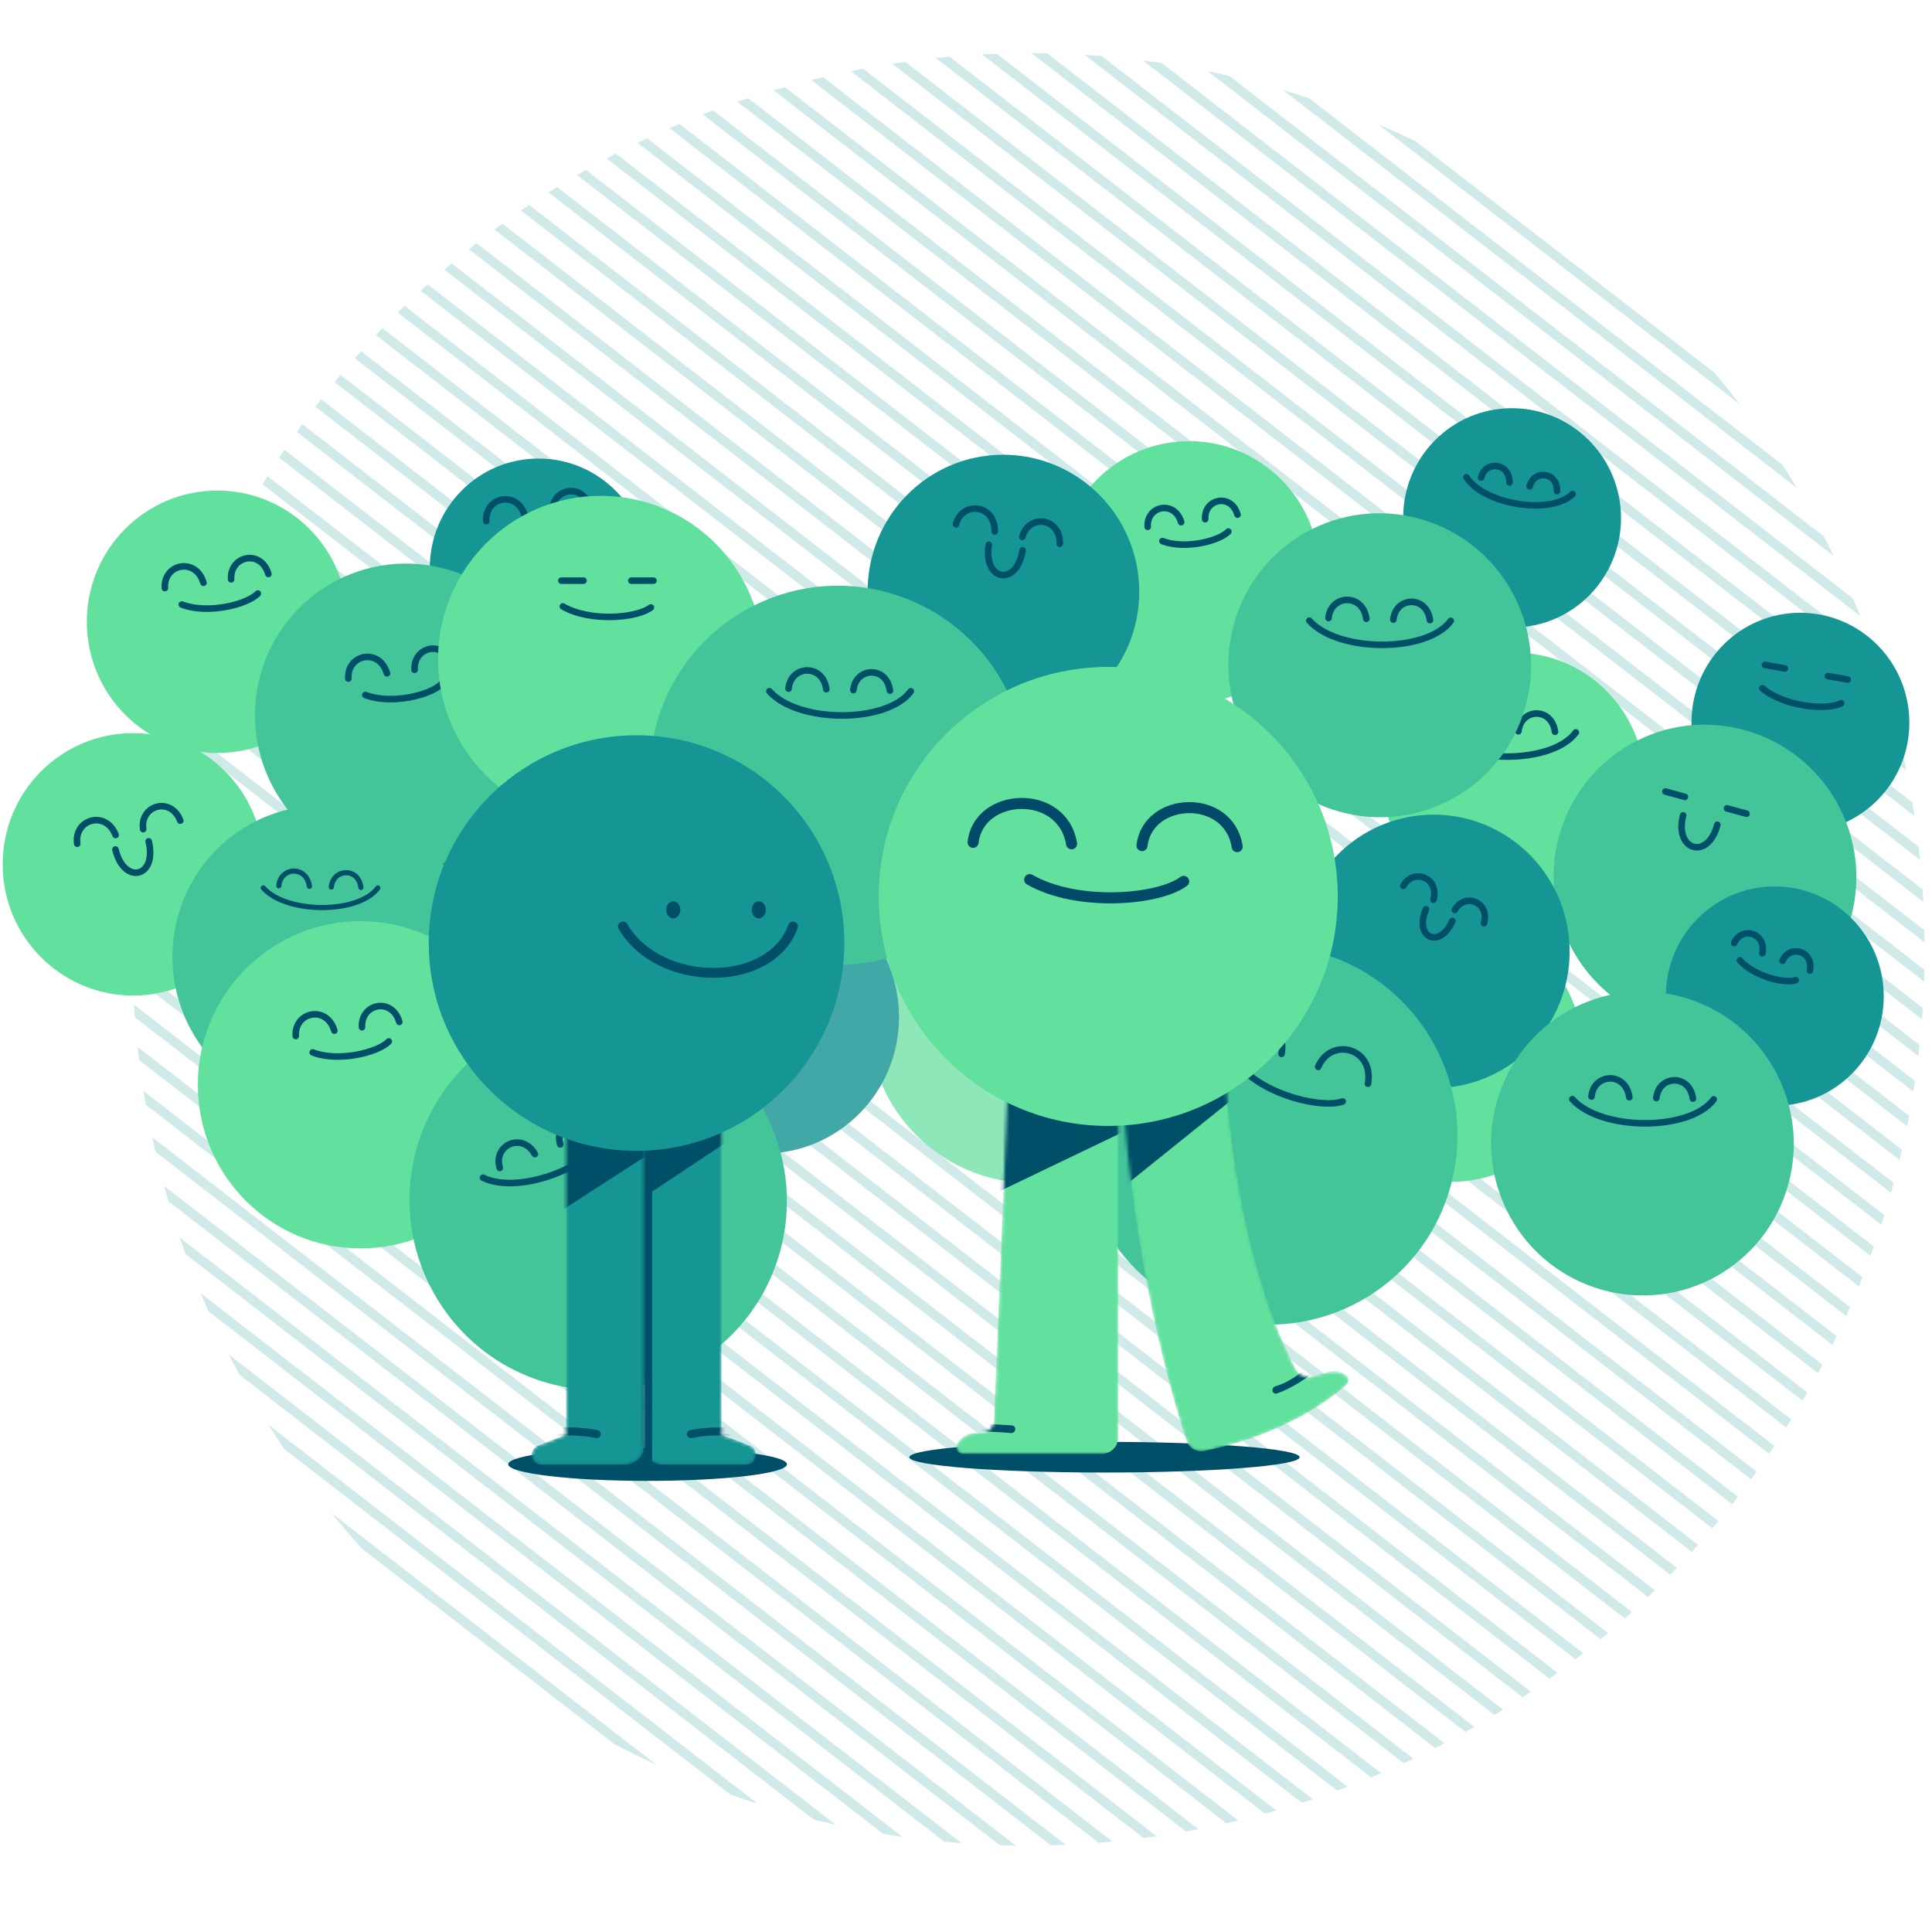 <svg width="654" height="654" viewBox="0 0 579 346" fill="none" xmlns="http://www.w3.org/2000/svg">
<g transform="translate(-20,-160)">
<path opacity="0.2" fill-rule="evenodd" clip-rule="evenodd" d="M558.469 189.717C557.073 187.392 555.643 185.091 554.181 182.816L412.371 72.972C409.793 72.118 407.201 71.303 404.594 70.527L558.469 189.717ZM569.545 210.133C568.585 208.163 567.603 206.209 566.598 204.27L388.425 66.259C386.289 65.766 384.145 65.299 381.994 64.858L569.545 210.133ZM577.515 228.142C576.812 226.379 576.091 224.628 575.353 222.887L368.162 62.399C366.287 62.116 364.407 61.853 362.522 61.61L577.515 228.142ZM583.467 244.587C582.939 242.966 582.397 241.353 581.841 239.748L350.187 60.311C348.491 60.172 346.792 60.05 345.09 59.943L583.467 244.587ZM587.958 259.901C587.561 258.385 587.152 256.875 586.731 255.371L333.83 59.477C332.269 59.446 330.705 59.428 329.14 59.424L587.958 259.901ZM591.319 274.341C591.027 272.912 590.723 271.483 590.407 270.055L318.709 59.6C317.254 59.653 315.798 59.718 314.34 59.795L591.319 274.341ZM593.761 288.068C593.555 286.707 593.338 285.346 593.111 283.984L304.579 60.49C303.211 60.613 301.842 60.746 300.473 60.89L593.761 288.068ZM595.422 301.19C595.289 299.887 595.147 298.584 594.995 297.28L291.27 62.017C289.976 62.198 288.682 62.389 287.387 62.589L595.422 301.19ZM596.404 313.786C596.336 312.534 596.259 311.281 596.173 310.028L278.661 64.086C277.431 64.318 276.201 64.558 274.971 64.807L596.404 313.786ZM596.787 325.918C596.776 324.711 596.757 323.503 596.73 322.294L266.661 66.626C265.484 66.903 264.31 67.187 263.14 67.479L596.787 325.918ZM596.633 337.634C596.674 336.468 596.707 335.301 596.733 334.132L255.201 69.585C254.075 69.902 252.952 70.226 251.834 70.557L596.633 337.634ZM595.992 348.974C596.08 347.844 596.161 346.714 596.234 345.582L244.233 72.925C243.154 73.279 242.078 73.639 241.006 74.005L595.992 348.974ZM594.906 359.968C595.037 358.872 595.161 357.775 595.279 356.677L233.717 76.615C232.681 77.003 231.649 77.397 230.62 77.796L594.906 359.968ZM593.407 370.643C593.579 369.579 593.744 368.513 593.902 367.446L223.62 80.63C222.625 81.049 221.633 81.474 220.645 81.905L593.407 370.643ZM591.525 381.02C591.734 379.986 591.937 378.95 592.134 377.912L213.915 84.948C212.958 85.397 212.004 85.852 211.053 86.311L591.525 381.02ZM589.283 391.119C589.527 390.112 589.765 389.103 589.998 388.093L204.578 89.552C203.657 90.028 202.738 90.51 201.824 90.998L589.283 391.119ZM586.699 400.953C586.977 399.973 587.249 398.99 587.516 398.006L195.59 94.424C194.702 94.928 193.817 95.436 192.937 95.949L586.699 400.953ZM583.792 410.537C584.101 409.581 584.406 408.624 584.705 407.664L186.932 99.553C186.076 100.082 185.224 100.616 184.376 101.154L583.792 410.537ZM580.575 419.881C580.915 418.949 581.25 418.015 581.58 417.079L178.59 104.928C177.765 105.481 176.945 106.038 176.127 106.6L580.575 419.881ZM577.059 428.993C577.429 428.085 577.794 427.174 578.154 426.261L170.552 110.537C169.758 111.114 168.967 111.694 168.179 112.279L577.059 428.993ZM573.256 437.883C573.654 436.997 574.048 436.108 574.436 435.217L162.808 116.374C162.042 116.973 161.28 117.576 160.522 118.183L573.256 437.883ZM569.173 446.556C569.599 445.691 570.021 444.825 570.437 443.955L155.347 122.431C154.61 123.052 153.876 123.677 153.146 124.306L569.173 446.556ZM564.818 455.018C565.271 454.174 565.719 453.329 566.164 452.48L148.164 128.703C147.454 129.345 146.748 129.991 146.045 130.641L564.818 455.018ZM560.195 463.272C560.675 462.45 561.15 461.625 561.621 460.797L141.251 135.184C140.568 135.847 139.889 136.514 139.213 137.184L560.195 463.272ZM555.309 471.323C555.815 470.521 556.317 469.717 556.814 468.91L134.604 141.87C133.948 142.555 133.295 143.242 132.645 143.933L555.309 471.323ZM550.163 479.173C550.695 478.392 551.223 477.607 551.747 476.82L128.219 148.76C127.588 149.465 126.962 150.172 126.339 150.883L550.163 479.173ZM544.76 486.823C545.318 486.062 545.871 485.298 546.421 484.53L122.093 155.85C121.488 156.575 120.887 157.303 120.29 158.034L544.76 486.823ZM539.1 494.275C539.683 493.533 540.263 492.789 540.839 492.042L116.224 163.14C115.645 163.885 115.07 164.633 114.499 165.384L539.1 494.275ZM533.183 501.527C533.793 500.806 534.398 500.082 535 499.355L110.611 170.628C110.058 171.393 109.509 172.161 108.964 172.932L533.183 501.527ZM527.009 508.58C527.644 507.88 528.276 507.175 528.904 506.468L105.255 178.315C104.728 179.1 104.205 179.888 103.686 180.679L527.009 508.58ZM520.575 515.433C521.237 514.752 521.895 514.068 522.549 513.381L100.158 186.202C99.656 187.008 99.159 187.816 98.667 188.627L520.575 515.433ZM513.879 522.081C514.567 521.422 515.252 520.759 515.932 520.092L95.32 194.29C94.845 195.117 94.375 195.946 93.909 196.777L513.879 522.081ZM506.917 528.524C507.632 527.885 508.343 527.243 509.051 526.597L90.746 202.583C90.298 203.43 89.855 204.28 89.416 205.132L506.917 528.524ZM499.682 534.756C500.425 534.139 501.164 533.518 501.9 532.893L86.441 211.084C86.02 211.952 85.604 212.823 85.192 213.696L499.682 534.756ZM492.17 540.773C492.941 540.178 493.708 539.579 494.472 538.976L82.409 219.797C82.016 220.687 81.628 221.58 81.245 222.474L492.17 540.773ZM484.372 546.568C485.172 545.996 485.968 545.419 486.761 544.839L78.659 228.727C78.295 229.64 77.936 230.555 77.581 231.472L484.372 546.568ZM476.279 552.134C477.109 551.586 477.935 551.033 478.758 550.475L75.198 237.882C74.864 238.818 74.534 239.756 74.21 240.696L476.279 552.134ZM467.879 557.464C468.741 556.94 469.598 556.411 470.453 555.878L72.037 247.269C71.734 248.23 71.435 249.192 71.142 250.156L467.879 557.464ZM459.161 562.546C460.055 562.048 460.946 561.544 461.833 561.036L69.189 256.899C68.918 257.884 68.652 258.871 68.391 259.86L459.161 562.546ZM450.109 567.37C451.037 566.898 451.962 566.421 452.883 565.939L66.668 266.781C66.43 267.793 66.198 268.807 65.972 269.822L450.109 567.37ZM440.705 571.922C441.67 571.478 442.631 571.029 443.588 570.575L64.49 276.93C64.288 277.97 64.092 279.011 63.902 280.055L440.705 571.922ZM430.93 576.185C431.932 575.772 432.931 575.352 433.927 574.927L62.677 287.361C62.513 288.431 62.356 289.502 62.204 290.575L430.93 576.185ZM420.758 580.142C421.801 579.76 422.841 579.372 423.878 578.979L61.253 298.094C61.13 299.195 61.013 300.298 60.903 301.403L420.758 580.142ZM410.16 583.769C411.248 583.422 412.332 583.068 413.412 582.708L60.247 309.15C60.167 310.286 60.095 311.423 60.03 312.562L410.16 583.769ZM399.104 587.041C400.24 586.731 401.371 586.414 402.499 586.09L59.693 320.557C59.661 321.73 59.637 322.905 59.621 324.081L399.104 587.041ZM387.548 589.925C388.736 589.656 389.919 589.379 391.099 589.096L59.635 332.347C59.656 333.562 59.685 334.777 59.722 335.994L387.548 589.925ZM375.441 592.382C376.682 592.16 377.924 591.928 379.165 591.687L60.123 344.561C60.203 345.822 60.291 347.084 60.389 348.346L375.441 592.382ZM362.71 594.357C364.017 594.186 365.324 594.005 366.632 593.815L61.225 357.25C61.37 358.562 61.525 359.876 61.69 361.19L362.71 594.357ZM349.259 595.773C350.642 595.663 352.026 595.541 353.41 595.409L63.022 370.477C63.243 371.85 63.475 373.223 63.718 374.596L349.259 595.773ZM334.959 596.532C336.432 596.494 337.907 596.443 339.383 596.379L65.622 384.327C65.819 385.246 66.022 386.164 66.229 387.083C66.347 387.608 66.467 388.132 66.588 388.655L334.959 596.532ZM319.631 596.495C321.214 596.544 322.801 596.579 324.389 596.601L69.174 398.914C69.593 400.448 70.024 401.975 70.468 403.496L319.631 596.495ZM303.009 595.455C304.734 595.617 306.462 595.763 308.194 595.891L73.906 414.415C74.463 416.059 75.034 417.695 75.62 419.322L303.009 595.455ZM284.673 593.088C286.588 593.403 288.509 593.697 290.435 593.971L80.181 431.111C80.924 432.905 81.686 434.688 82.465 436.46L284.673 593.088ZM263.867 588.808C266.066 589.352 268.274 589.869 270.49 590.358L88.619 449.483C89.642 451.503 90.688 453.507 91.758 455.493L263.867 588.808ZM238.944 581.338C241.644 582.292 244.362 583.204 247.096 584.073L100.486 470.51C102.004 472.936 103.558 475.333 105.148 477.701L238.944 581.338ZM204.083 566.171C208.21 568.324 212.394 570.371 216.631 572.31L119.403 496.998C122.332 500.612 125.35 504.143 128.453 507.589L204.083 566.171ZM433.17 80.827L541.437 164.689C538.964 161.465 536.422 158.303 533.814 155.204L444.29 85.86C440.624 84.1 436.916 82.421 433.17 80.827Z" fill="#159593"/>

</g>
<g>
<ellipse cx="65.115" cy="69.842" rx="39.095" ry="39.325" fill="#61E19D"/>
<path d="M54.494 64.671C62.192 67.636 74.057 64.721 77.275 61.377" stroke="#004F68" stroke-width="1.972" stroke-linecap="round"/>
<path d="M49.404 59.743C48.972 52.462 58.7 50.423 60.971 58.146" stroke="#004F68" stroke-width="1.972" stroke-linecap="round"/>
<path d="M69.261 57.112C68.856 50.03 78.256 48.018 80.436 55.525" stroke="#004F68" stroke-width="1.972" stroke-linecap="round"/>
<ellipse cx="39.895" cy="142.532" rx="39.095" ry="39.325" fill="#61E19D"/>
<path d="M44.558 135.647C47.185 146.482 37.196 148.809 34.597 138.091" stroke="#004F68" stroke-width="1.972" stroke-linecap="round"/>
<path d="M23.144 136.356C22.087 129.065 31.705 126.173 34.65 133.75" stroke="#004F68" stroke-width="1.972" stroke-linecap="round"/>
<path d="M42.904 131.993C41.892 124.9 51.181 122.063 54.017 129.43" stroke="#004F68" stroke-width="1.972" stroke-linecap="round"/>
<ellipse cx="453.836" cy="118.395" rx="39.095" ry="39.325" fill="#61E19D"/>
<path d="M472.268 102.99C465.166 112.668 438.476 112.668 429.885 102.99" stroke="#004F68" stroke-width="1.972" stroke-linecap="round"/>
<path d="M435.623 102.204C436.288 95.156 445.92 94.659 446.954 102.406" stroke="#004F68" stroke-width="1.613" stroke-linecap="round"/>
<path d="M455.056 102.656C455.717 95.803 465.03 95.282 466.009 102.808" stroke="#004F68" stroke-width="1.972" stroke-linecap="round"/>
<ellipse cx="32.674" cy="32.833" rx="32.674" ry="32.833" transform="matrix(0.999 0.001 0.001 1.001 128.773 20.889)" fill="#159593"/>
<path d="M150.819 44.573C158.521 47.543 170.385 44.645 173.6 41.31" stroke="#004F68" stroke-width="1.972" stroke-linecap="round"/>
<path d="M145.729 39.652C145.289 32.376 155.019 30.349 157.299 38.069" stroke="#004F68" stroke-width="1.972" stroke-linecap="round"/>
<path d="M165.586 37.022C165.173 29.944 174.575 27.944 176.764 35.448" stroke="#004F68" stroke-width="1.972" stroke-linecap="round"/>
<ellipse cx="32.674" cy="32.833" rx="32.674" ry="32.833" transform="matrix(0.999 0.001 0.001 1.001 104.027 93.301)" fill="#159593"/>
<path d="M129.328 107.731C129.247 107.068 129.309 106.691 129.526 106.441C129.706 106.252 129.98 106.154 130.145 106.238C130.332 106.326 130.511 106.551 130.56 106.746C130.608 106.941 130.706 107.424 130.798 107.836C130.894 108.226 131.194 108.732 131.444 108.95C131.771 109.232 132.186 109.327 132.74 109.315C133.18 109.301 134.021 109.032 134.6 108.704C135.178 108.376 135.798 108.173 135.963 108.256C136.128 108.34 136.254 108.599 136.244 108.85C136.233 109.101 135.982 109.503 135.673 109.755C135.386 110.012 134.552 110.35 133.818 110.551C133.089 110.73 132.178 110.798 131.807 110.713C131.414 110.623 130.853 110.357 130.565 110.107C130.254 109.852 129.886 109.446 129.738 109.182C129.574 108.891 129.395 108.252 129.328 107.731Z" fill="#233A45"/>
<path d="M139.885 110.947C139.888 110.626 140.015 110.263 140.181 110.14C140.346 110.017 140.628 109.989 140.82 110.056C141.006 110.145 141.246 110.613 141.361 111.123C141.501 111.73 141.789 112.187 142.303 112.558C142.873 112.987 143.218 113.089 143.847 113.048C144.291 113.012 145.12 112.695 145.66 112.335C146.356 111.896 146.755 111.757 146.949 111.916C147.121 112.07 147.268 112.334 147.295 112.524C147.321 112.714 147.038 113.156 146.671 113.463C146.298 113.792 145.52 114.19 144.915 114.328C144.305 114.488 143.426 114.517 142.923 114.402C142.399 114.282 141.686 113.981 141.348 113.743C140.989 113.5 140.507 112.884 140.295 112.398C140.082 111.912 139.882 111.268 139.885 110.947Z" fill="#233A45"/>
<path d="M145.462 118.21C145.865 117.793 146.341 117.272 146.532 117.041C146.733 116.833 146.967 116.692 147.083 116.733C147.205 116.757 147.363 116.942 147.433 117.115C147.514 117.311 147.456 117.588 147.287 117.864C147.135 118.089 146.642 118.66 146.172 119.109C145.641 119.629 144.71 120.232 143.642 120.751C142.284 121.409 141.584 121.61 140.11 121.8C139.107 121.913 137.622 121.97 136.831 121.897C135.913 121.817 134.615 121.549 133.291 121.141C131.779 120.685 130.787 120.282 129.746 119.695C128.97 119.256 127.783 118.45 127.113 117.918C126.466 117.375 125.572 116.523 125.135 116.017C124.697 115.51 124.02 114.623 123.639 114.006C123.269 113.412 122.744 112.298 122.514 111.512C122.208 110.568 122.131 109.984 122.245 109.707C122.364 109.47 122.559 109.334 122.73 109.375C122.94 109.412 123.195 109.91 123.49 110.831C123.736 111.624 124.233 112.764 124.614 113.381C124.973 114.009 125.903 115.133 126.658 115.9C127.414 116.666 128.638 117.69 129.397 118.179C130.469 118.889 131.24 119.233 132.994 119.847C134.748 120.461 135.555 120.651 136.76 120.757C137.607 120.83 139.03 120.79 139.939 120.681C141.158 120.531 141.986 120.282 143.16 119.727C144.161 119.241 144.997 118.697 145.462 118.21Z" fill="#233A45"/>
<ellipse cx="32.674" cy="32.833" rx="32.674" ry="32.833" transform="matrix(0.999 0.001 0.001 1.001 506.894 67.108)" fill="#159593"/>
<path d="M528.154 89.773C534.775 95.316 547.481 96.469 551.78 94.26" stroke="#004F68" stroke-width="1.972" stroke-linecap="round"/>
<path d="M553.731 87.162L547.782 86.108M534.912 83.828L528.963 82.774" stroke="#004F68" stroke-width="1.972" stroke-linecap="round"/>
<ellipse cx="45.444" cy="45.448" rx="45.444" ry="45.448" transform="matrix(0.946 0.322 -0.318 0.949 93.236 40.191)" fill="#44C499"/>
<path d="M109.487 91.784C117.189 94.754 129.053 91.858 132.268 88.523" stroke="#004F68" stroke-width="1.972" stroke-linecap="round"/>
<path d="M104.397 86.864C103.956 79.588 113.686 77.562 115.967 85.281" stroke="#004F68" stroke-width="1.972" stroke-linecap="round"/>
<path d="M124.254 84.233C123.84 77.156 133.242 75.157 135.432 82.66" stroke="#004F68" stroke-width="1.972" stroke-linecap="round"/>
<ellipse cx="45.444" cy="45.448" rx="45.444" ry="45.448" transform="matrix(0.946 0.322 -0.318 0.949 68.49 112.604)" fill="#44C499"/>
<ellipse cx="45.444" cy="45.448" rx="45.444" ry="45.448" transform="matrix(0.946 0.322 -0.318 0.949 482.431 88.466)" fill="#44C499"/>
<path d="M514.661 130.667C511.92 141.398 501.696 138.471 504.408 127.855" stroke="#004F68" stroke-width="1.972" stroke-linecap="round"/>
<path d="M523.408 127.362L517.571 125.766M504.945 122.312L499.108 120.716" stroke="#004F68" stroke-width="1.972" stroke-linecap="round"/>
<ellipse cx="180.025" cy="81.121" rx="48.743" ry="49.029" fill="#61E19D"/>
<path d="M168.683 65.25C176.883 69.971 190.832 68.769 195.063 65.551" stroke="#004F68" stroke-width="1.972" stroke-linecap="round"/>
<path d="M195.83 57.518H189.201M174.86 57.518H168.231" stroke="#004F68" stroke-width="1.972" stroke-linecap="round"/>
<ellipse cx="309.006" cy="188.986" rx="48.743" ry="49.029" fill="#8EE7B8"/>
<path d="M294.781 173.876C302.484 176.846 314.348 173.952 317.563 170.617" stroke="#004F68" stroke-width="1.55" stroke-linecap="round"/>
<path d="M289.691 168.956C289.25 161.68 298.98 159.656 301.262 167.375" stroke="#004F68" stroke-width="1.55" stroke-linecap="round"/>
<path d="M309.549 166.326C309.134 159.249 318.536 157.251 320.727 164.754" stroke="#004F68" stroke-width="1.55" stroke-linecap="round"/>
<ellipse cx="108.035" cy="208.597" rx="48.743" ry="49.029" fill="#61E19D"/>
<path d="M93.725 198.909C101.422 201.874 113.287 198.959 116.506 195.615" stroke="#004F68" stroke-width="1.972" stroke-linecap="round"/>
<path d="M88.634 193.981C88.202 186.699 97.931 184.66 100.202 192.384" stroke="#004F68" stroke-width="1.972" stroke-linecap="round"/>
<path d="M108.491 191.35C108.086 184.268 117.486 182.256 119.667 189.762" stroke="#004F68" stroke-width="1.972" stroke-linecap="round"/>
<ellipse cx="435.089" cy="198.35" rx="39.095" ry="39.325" fill="#61E19D"/>
<path d="M439.161 177.233C439.48 176.942 440.306 176.686 440.975 176.629C441.644 176.572 442.432 176.582 442.761 176.638C443.049 176.718 443.645 177.055 444.105 177.389C444.533 177.714 445.147 178.366 445.459 178.866C445.77 179.366 446.097 180.319 446.173 180.926C446.272 181.575 446.208 182.317 446.043 182.547C445.877 182.778 445.4 182.888 444.952 182.764C444.344 182.596 444.149 182.301 444.163 181.615C444.125 181.121 443.86 180.323 443.499 179.879C443.138 179.434 442.512 178.951 442.064 178.827C441.616 178.704 441.02 178.747 440.735 178.91C440.41 179.096 440.038 179.96 439.748 181.157C439.493 182.225 439.206 183.285 439.122 183.469C439.061 183.693 438.624 183.78 438.176 183.657C437.504 183.471 437.373 183.194 437.399 181.958C437.407 181.167 437.65 179.888 437.996 179.121C438.309 178.344 438.818 177.484 439.161 177.233Z" fill="#233A45"/>
<path d="M421.075 180.011C421.636 179.717 422.616 179.401 423.189 179.317C423.794 179.242 424.934 179.35 425.807 179.556C426.639 179.785 427.587 180.219 427.951 180.527C428.283 180.825 428.917 181.656 429.337 182.393C429.765 183.097 430.004 183.991 429.9 184.377C429.786 184.794 429.449 185.15 429.159 185.208C428.754 185.303 428.321 184.873 427.715 183.809C427.249 182.99 426.527 182.101 426.105 181.881C425.692 181.629 424.811 181.455 424.15 181.48C423.49 181.505 422.446 181.804 421.836 182.153C421.249 182.544 420.426 183.421 419.985 184.162C419.575 184.912 419.32 185.601 419.357 185.715C419.427 185.838 419.276 186.141 419.038 186.386C418.759 186.654 418.273 186.796 417.921 186.699C417.473 186.576 417.296 186.216 417.333 185.571C417.336 185.054 417.588 184.123 417.899 183.484C418.169 182.868 418.799 181.937 419.244 181.439C419.68 180.972 420.514 180.305 421.075 180.011Z" fill="#233A45"/>
<path d="M436.603 187.433C436.716 187.015 437.009 186.441 437.297 186.14C437.608 185.881 438.102 185.707 438.454 185.804C438.902 185.927 439.08 186.287 439.051 186.9C439.04 187.449 438.692 188.354 438.326 188.943C437.951 189.565 437.131 190.305 436.465 190.604C435.832 190.913 434.782 191.106 434.212 191.053C433.546 190.973 432.469 190.503 431.509 189.859C430.08 188.913 429.932 188.699 430.204 186.807L431.51 187.444C432.235 187.816 433.334 188.326 433.925 188.558C434.69 188.907 435.205 188.911 435.734 188.608C436.141 188.375 436.522 187.859 436.603 187.433Z" fill="#233A45"/>
<ellipse cx="356.35" cy="55.034" rx="39.095" ry="39.325" fill="#61E19D"/>
<path d="M348.363 45.659C355.04 48.231 365.331 45.703 368.123 42.802" stroke="#004F68" stroke-width="1.972" stroke-linecap="round"/>
<path d="M343.948 41.385C343.574 35.069 352.012 33.3 353.982 39.999" stroke="#004F68" stroke-width="1.972" stroke-linecap="round"/>
<path d="M361.172 39.103C360.82 32.96 368.973 31.215 370.865 37.726" stroke="#004F68" stroke-width="1.972" stroke-linecap="round"/>
<ellipse cx="40.738" cy="40.935" rx="40.738" ry="40.935" transform="matrix(0.999 0.001 0.001 1.001 259.983 19.741)" fill="#159593"/>
<path d="M306.471 48.443C304.673 59.433 294.569 57.623 296.347 46.751" stroke="#004F68" stroke-width="1.972" stroke-linecap="round"/>
<path d="M286.496 40.63C288.36 33.51 298.336 34.654 298.099 42.783" stroke="#004F68" stroke-width="1.972" stroke-linecap="round"/>
<path d="M306.375 44.412C308.202 37.493 317.854 38.558 317.598 46.45" stroke="#004F68" stroke-width="1.972" stroke-linecap="round"/>
<ellipse cx="40.738" cy="40.935" rx="40.738" ry="40.935" transform="matrix(0.999 0.001 0.001 1.001 388.965 127.605)" fill="#159593"/>
<path d="M435.25 159.504C431.526 168.082 423.657 164.503 427.341 156.017" stroke="#004F68" stroke-width="1.972" stroke-linecap="round"/>
<path d="M420.572 148.972C423.552 143.56 431.451 146.574 429.591 153.147" stroke="#004F68" stroke-width="1.972" stroke-linecap="round"/>
<path d="M435.997 156.192C438.907 150.936 446.558 153.818 444.731 160.194" stroke="#004F68" stroke-width="1.972" stroke-linecap="round"/>
<ellipse cx="32.674" cy="32.833" rx="32.674" ry="32.833" transform="matrix(0.999 0.001 0.001 1.001 499.221 149.119)" fill="#159593"/>
<path d="M521.431 171.298C525.645 176.089 534.784 178.371 538.164 177.249" stroke="#004F68" stroke-width="1.972" stroke-linecap="round"/>
<path d="M519.701 166.109C521.977 160.985 529.349 163.097 528.174 169.184" stroke="#004F68" stroke-width="1.972" stroke-linecap="round"/>
<path d="M534.201 171.436C536.425 166.458 543.563 168.469 542.403 174.377" stroke="#004F68" stroke-width="1.972" stroke-linecap="round"/>
<ellipse cx="40.738" cy="40.935" rx="40.738" ry="40.935" transform="matrix(0.999 0.001 0.001 1.001 187.993 147.217)" fill="#42A8A7"/>
<ellipse cx="32.675" cy="32.833" rx="32.675" ry="32.833" transform="matrix(0.999 0.001 0.001 1.001 420.482 5.803)" fill="#159593"/>
<path d="M471.29 31.55C464.838 37.945 444.809 34.782 439.483 26.527" stroke="#004F68" stroke-width="1.972" stroke-linecap="round"/>
<path d="M443.886 26.61C445.201 21.403 452.488 22.175 452.366 28.108" stroke="#004F68" stroke-width="1.972" stroke-linecap="round"/>
<path d="M458.415 29.244C459.704 24.183 466.754 24.899 466.617 30.66" stroke="#004F68" stroke-width="1.972" stroke-linecap="round"/>
<ellipse cx="56.659" cy="56.663" rx="56.659" ry="56.663" transform="matrix(0.946 0.322 -0.318 0.949 215.676 43.806)" fill="#44C499"/>
<ellipse cx="45.444" cy="45.448" rx="45.444" ry="45.448" transform="matrix(0.946 0.322 -0.318 0.949 463.684 168.421)" fill="#44C499"/>
<path d="M513.591 212.968C506.503 222.569 479.818 222.537 471.217 212.916" stroke="#004F68" stroke-width="1.972" stroke-linecap="round"/>
<path d="M476.956 212.123C477.612 205.08 487.245 204.594 488.289 212.338" stroke="#004F68" stroke-width="1.972" stroke-linecap="round"/>
<path d="M496.389 212.575C497.041 205.727 506.356 205.218 507.344 212.74" stroke="#004F68" stroke-width="1.972" stroke-linecap="round"/>
<ellipse cx="56.659" cy="56.663" rx="56.659" ry="56.663" transform="matrix(0.946 0.322 -0.318 0.949 344.657 151.671)" fill="#44C499"/>
<path d="M371.935 203.389C379.7 211.92 396.302 215.745 402.385 213.601" stroke="#004F68" stroke-width="1.972" stroke-linecap="round"/>
<path d="M368.643 194.054C372.611 184.709 386.008 188.283 384.062 199.335" stroke="#004F68" stroke-width="1.972" stroke-linecap="round"/>
<path d="M395.036 203.233C398.914 194.153 411.885 197.554 409.96 208.279" stroke="#004F68" stroke-width="1.972" stroke-linecap="round"/>
<ellipse cx="56.659" cy="56.663" rx="56.659" ry="56.663" transform="matrix(0.946 0.322 -0.318 0.949 143.686 171.282)" fill="#44C499"/>
<path d="M183.905 220.145C181.043 231.841 156.394 242.113 144.763 236.457" stroke="#004F68" stroke-width="1.972" stroke-linecap="round"/>
<path d="M149.774 233.526C147.698 226.766 156.392 222.613 160.301 229.366" stroke="#004F68" stroke-width="1.972" stroke-linecap="round"/>
<path d="M167.897 226.458C165.892 219.88 174.283 215.827 178.057 222.397" stroke="#004F68" stroke-width="1.972" stroke-linecap="round"/>
<ellipse cx="45.444" cy="45.448" rx="45.444" ry="45.448" transform="matrix(0.946 0.322 -0.318 0.949 384.945 25.105)" fill="#44C499"/>
<path d="M434.78 69.57C427.691 79.171 401.007 79.138 392.406 69.518" stroke="#004F68" stroke-width="1.972" stroke-linecap="round"/>
<path d="M398.144 68.724C398.8 61.681 408.434 61.196 409.477 68.94" stroke="#004F68" stroke-width="1.972" stroke-linecap="round"/>
<path d="M417.578 69.177C418.23 62.329 427.544 61.819 428.533 69.342" stroke="#004F68" stroke-width="1.972" stroke-linecap="round"/>
<path d="M272.963 90.658C265.861 100.337 239.171 100.337 230.58 90.658" stroke="#004F68" stroke-width="1.972" stroke-linecap="round"/>
<path d="M236.318 89.873C236.982 82.824 246.614 82.327 247.648 90.074" stroke="#004F68" stroke-width="1.972" stroke-linecap="round"/>
<path d="M255.751 90.325C256.412 83.472 265.724 82.951 266.704 90.477" stroke="#004F68" stroke-width="1.972" stroke-linecap="round"/>
<path d="M113.238 149.605C107.486 157.444 85.87 157.444 78.911 149.605" stroke="#004F68" stroke-width="1.55" stroke-linecap="round"/>
<path d="M83.559 148.969C84.097 143.261 91.898 142.857 92.736 149.132" stroke="#004F68" stroke-width="1.55" stroke-linecap="round"/>
<path d="M99.298 149.335C99.833 143.785 107.376 143.363 108.169 149.458" stroke="#004F68" stroke-width="1.55" stroke-linecap="round"/>
<g filter="url(#filter0_d_399_10295)">
<ellipse cx="331.007" cy="320.209" rx="58.479" ry="4.595" fill="#004F68"/>
<mask id="mask0_399_10295" style="mask-type:alpha" maskUnits="userSpaceOnUse" x="286" y="195" width="50" height="125">
<path d="M335.185 319.235L335.185 211.882C335.185 202.942 328.12 195.599 319.185 195.255C310.02 194.903 302.298 202.034 301.921 211.198L297.88 309.331C297.797 311.364 296.124 312.969 294.089 312.969L292.442 312.969C290.189 312.969 288.096 314.132 286.905 316.045C286.04 317.435 287.04 319.235 288.677 319.235L335.185 319.235Z" fill="#61E19D"/>
</mask>
<g mask="url(#mask0_399_10295)">
<path d="M335.185 314.115L335.185 211.882C335.185 202.942 328.12 195.599 319.185 195.255C310.02 194.903 302.298 202.034 301.921 211.198L297.88 309.331C297.797 311.364 296.124 312.969 294.089 312.969L292.442 312.969C290.189 312.969 288.096 314.132 286.905 316.045C286.04 317.435 287.04 319.235 288.677 319.235L330.065 319.235C332.893 319.235 335.185 316.942 335.185 314.115Z" fill="#61E19D"/>
<path d="M295.642 242.376L336.856 222.604L339.084 190.162L295.642 189.466L295.642 242.376Z" fill="#004F68"/>
<path d="M302.982 312.969C300.056 312.7 295.303 312.491 292.996 312.412L292.996 310.184C295.449 310.184 300.312 310.472 303.213 310.667C303.812 310.708 304.275 311.206 304.275 311.806C304.275 312.496 303.669 313.032 302.982 312.969Z" fill="#004F68"/>
</g>
<mask id="mask1_399_10295" style="mask-type:alpha" maskUnits="userSpaceOnUse" x="336" y="194" width="69" height="125">
<path d="M355.562 315.357C351.552 303.285 339.745 263.956 336.447 210.565C335.908 201.843 342.951 194.617 351.689 194.617C360.041 194.617 366.859 201.252 367.509 209.579C371.316 258.367 383.69 285.324 388.369 293.978C389.394 295.875 391.592 296.68 393.661 296.07L398.064 294.772C399.932 294.221 401.951 294.613 403.478 295.824C404.346 296.512 404.443 297.77 403.628 298.52C399.383 302.428 385.711 313.36 360.966 318.467C358.624 318.951 356.316 317.627 355.562 315.357Z" fill="#61E19D"/>
</mask>
<g mask="url(#mask1_399_10295)">
<path d="M355.562 315.219C351.552 303.147 339.745 263.818 336.447 210.426C335.908 201.704 342.951 194.479 351.689 194.479C360.041 194.479 366.859 201.114 367.509 209.44C371.316 258.229 383.69 285.185 388.369 293.839C389.394 295.736 391.592 296.541 393.661 295.931L398.064 294.633C399.932 294.082 401.951 294.475 403.478 295.685C404.346 296.373 404.443 297.631 403.628 298.382C399.383 302.289 385.711 313.221 360.966 318.329C358.624 318.812 356.316 317.488 355.562 315.219Z" fill="#61E19D"/>
<path d="M336.02 239.731L370.829 211.744L370.829 198.377L333.653 198.377L336.02 239.731Z" fill="#004F68"/>
<path d="M382.669 301.112C386.87 299.694 391.395 296.61 393.246 295.147C394.221 293.198 395.168 290.19 391.158 293.755C387.881 296.667 384.475 298.321 382.275 298.93C381.625 299.11 381.183 299.79 381.384 300.434C381.554 300.98 382.127 301.295 382.669 301.112Z" fill="#004F68"/>
</g>
<circle cx="332.121" cy="152.15" r="68.783" fill="#61E19D"/>
<path d="M308.592 147.117C322.935 155.326 347.334 153.237 354.734 147.641" stroke="#004968" stroke-width="3.313" stroke-linecap="round"/>
<path d="M291.624 135.945C293.355 120.855 318.444 119.79 321.137 136.376" stroke="#004968" stroke-width="3.313" stroke-linecap="round"/>
<path d="M342.243 136.913C343.964 122.242 368.221 121.126 370.772 137.238" stroke="#004968" stroke-width="3.313" stroke-linecap="round"/>
</g>
<g filter="url(#filter1_d_399_10295)">
<ellipse cx="194.079" cy="318.751" rx="41.764" ry="4.976" fill="#004F68"/>
<mask id="mask2_399_10295" style="mask-type:alpha" maskUnits="userSpaceOnUse" x="159" y="207" width="35" height="112">
<path d="M187.29 318.902H162.278C160.404 318.902 159.001 317.181 159.379 315.345C159.581 314.366 160.263 313.555 161.194 313.188L169.654 309.855V219.693C169.654 213.197 174.919 207.932 181.414 207.932C187.909 207.932 193.174 213.197 193.174 219.693V313.017C193.174 316.267 190.54 318.902 187.29 318.902Z" fill="#159593"/>
</mask>
<g mask="url(#mask2_399_10295)">
<path d="M187.29 318.902H162.278C160.404 318.902 159.001 317.181 159.379 315.345C159.581 314.366 160.263 313.555 161.194 313.188L169.654 309.855V219.693C169.654 213.197 174.919 207.932 181.414 207.932C187.909 207.932 193.174 213.197 193.174 219.693V313.017C193.174 316.267 190.54 318.902 187.29 318.902Z" fill="#159593"/>
<path fill-rule="evenodd" clip-rule="evenodd" d="M193.931 226.158L168.902 242.309V223.402C168.902 216.524 174.478 210.948 181.357 210.948C188.043 210.948 193.537 216.227 193.802 222.909L193.931 226.158ZM164.048 308.059C167.176 307.59 173.869 307.403 179.105 308.525C179.756 308.665 180.171 309.306 180.032 309.957C179.892 310.609 179.251 311.024 178.599 310.884C173.703 309.835 167.309 310.01 164.406 310.445C163.747 310.544 163.133 310.09 163.034 309.431C162.935 308.772 163.389 308.158 164.048 308.059Z" fill="#004F68"/>
</g>
<mask id="mask3_399_10295" style="mask-type:alpha" maskUnits="userSpaceOnUse" x="192" y="207" width="35" height="112">
<path d="M198.607 318.902H223.618C225.493 318.902 226.895 317.181 226.517 315.345C226.316 314.366 225.633 313.555 224.703 313.188L216.243 309.855V219.693C216.243 213.197 210.978 207.932 204.483 207.932C197.987 207.932 192.722 213.197 192.722 219.693V313.017C192.722 316.267 195.357 318.902 198.607 318.902Z" fill="#159593"/>
</mask>
<g mask="url(#mask3_399_10295)">
<path d="M198.607 318.902H223.618C225.493 318.902 226.895 317.181 226.517 315.345C226.316 314.366 225.633 313.555 224.703 313.188L216.243 309.855V219.693C216.243 213.197 210.978 207.932 204.483 207.932C197.987 207.932 192.722 213.197 192.722 219.693V313.017C192.722 316.267 195.357 318.902 198.607 318.902Z" fill="#159593"/>
<path fill-rule="evenodd" clip-rule="evenodd" d="M216.998 222.709L195.437 237.032V319.355H191.969V220.548C191.969 213.664 197.55 208.083 204.434 208.083C211.118 208.083 216.612 213.356 216.887 220.034L216.998 222.709ZM221.851 308.06C218.723 307.591 212.03 307.404 206.794 308.525C206.143 308.665 205.728 309.306 205.867 309.958C206.007 310.609 206.648 311.024 207.299 310.884C212.196 309.835 218.59 310.01 221.493 310.445C222.152 310.544 222.766 310.09 222.865 309.432C222.963 308.773 222.509 308.159 221.851 308.06Z" fill="#004F68"/>
</g>
<circle cx="190.762" cy="162.549" r="62.27" fill="#159593"/>
<path d="M186.691 157.574C197.396 175.968 230.868 176.27 237.653 157.574" stroke="#004F68" stroke-width="2.96" stroke-linecap="round"/>
<ellipse cx="201.768" cy="152.598" rx="2.111" ry="2.563" fill="#004F68"/>
<ellipse cx="227.4" cy="152.598" rx="2.111" ry="2.563" fill="#004F68"/>
</g>
<defs>
<filter id="filter0_d_399_10295" x="228.38" y="74.163" width="210.431" height="259.846" filterUnits="userSpaceOnUse" color-interpolation-filters="sRGB">
<feFlood flood-opacity="0" result="BackgroundImageFix"/>
<feColorMatrix in="SourceAlpha" type="matrix" values="0 0 0 0 0 0 0 0 0 0 0 0 0 0 0 0 0 0 127 0" result="hardAlpha"/>
<feOffset/>
<feGaussianBlur stdDeviation="4.602"/>
<feColorMatrix type="matrix" values="0 0 0 0 0.569 0 0 0 0 0.62 0 0 0 0 0.671 0 0 0 0.35 0"/>
<feBlend mode="normal" in2="BackgroundImageFix" result="effect1_dropShadow_399_10295"/>
<feBlend mode="normal" in="SourceGraphic" in2="effect1_dropShadow_399_10295" result="shape"/>
</filter>
<filter id="filter1_d_399_10295" x="83.794" y="85.972" width="213.482" height="259.216" filterUnits="userSpaceOnUse" color-interpolation-filters="sRGB">
<feFlood flood-opacity="0" result="BackgroundImageFix"/>
<feColorMatrix in="SourceAlpha" type="matrix" values="0 0 0 0 0 0 0 0 0 0 0 0 0 0 0 0 0 0 127 0" result="hardAlpha"/>
<feOffset dy="3.577"/>
<feGaussianBlur stdDeviation="8.942"/>
<feComposite in2="hardAlpha" operator="out"/>
<feColorMatrix type="matrix" values="0 0 0 0 0 0 0 0 0 0 0 0 0 0 0 0 0 0 0.15 0"/>
<feBlend mode="normal" in2="BackgroundImageFix" result="effect1_dropShadow_399_10295"/>
<feBlend mode="normal" in="SourceGraphic" in2="effect1_dropShadow_399_10295" result="shape"/>
</filter>
</defs>
</g>

</svg>
